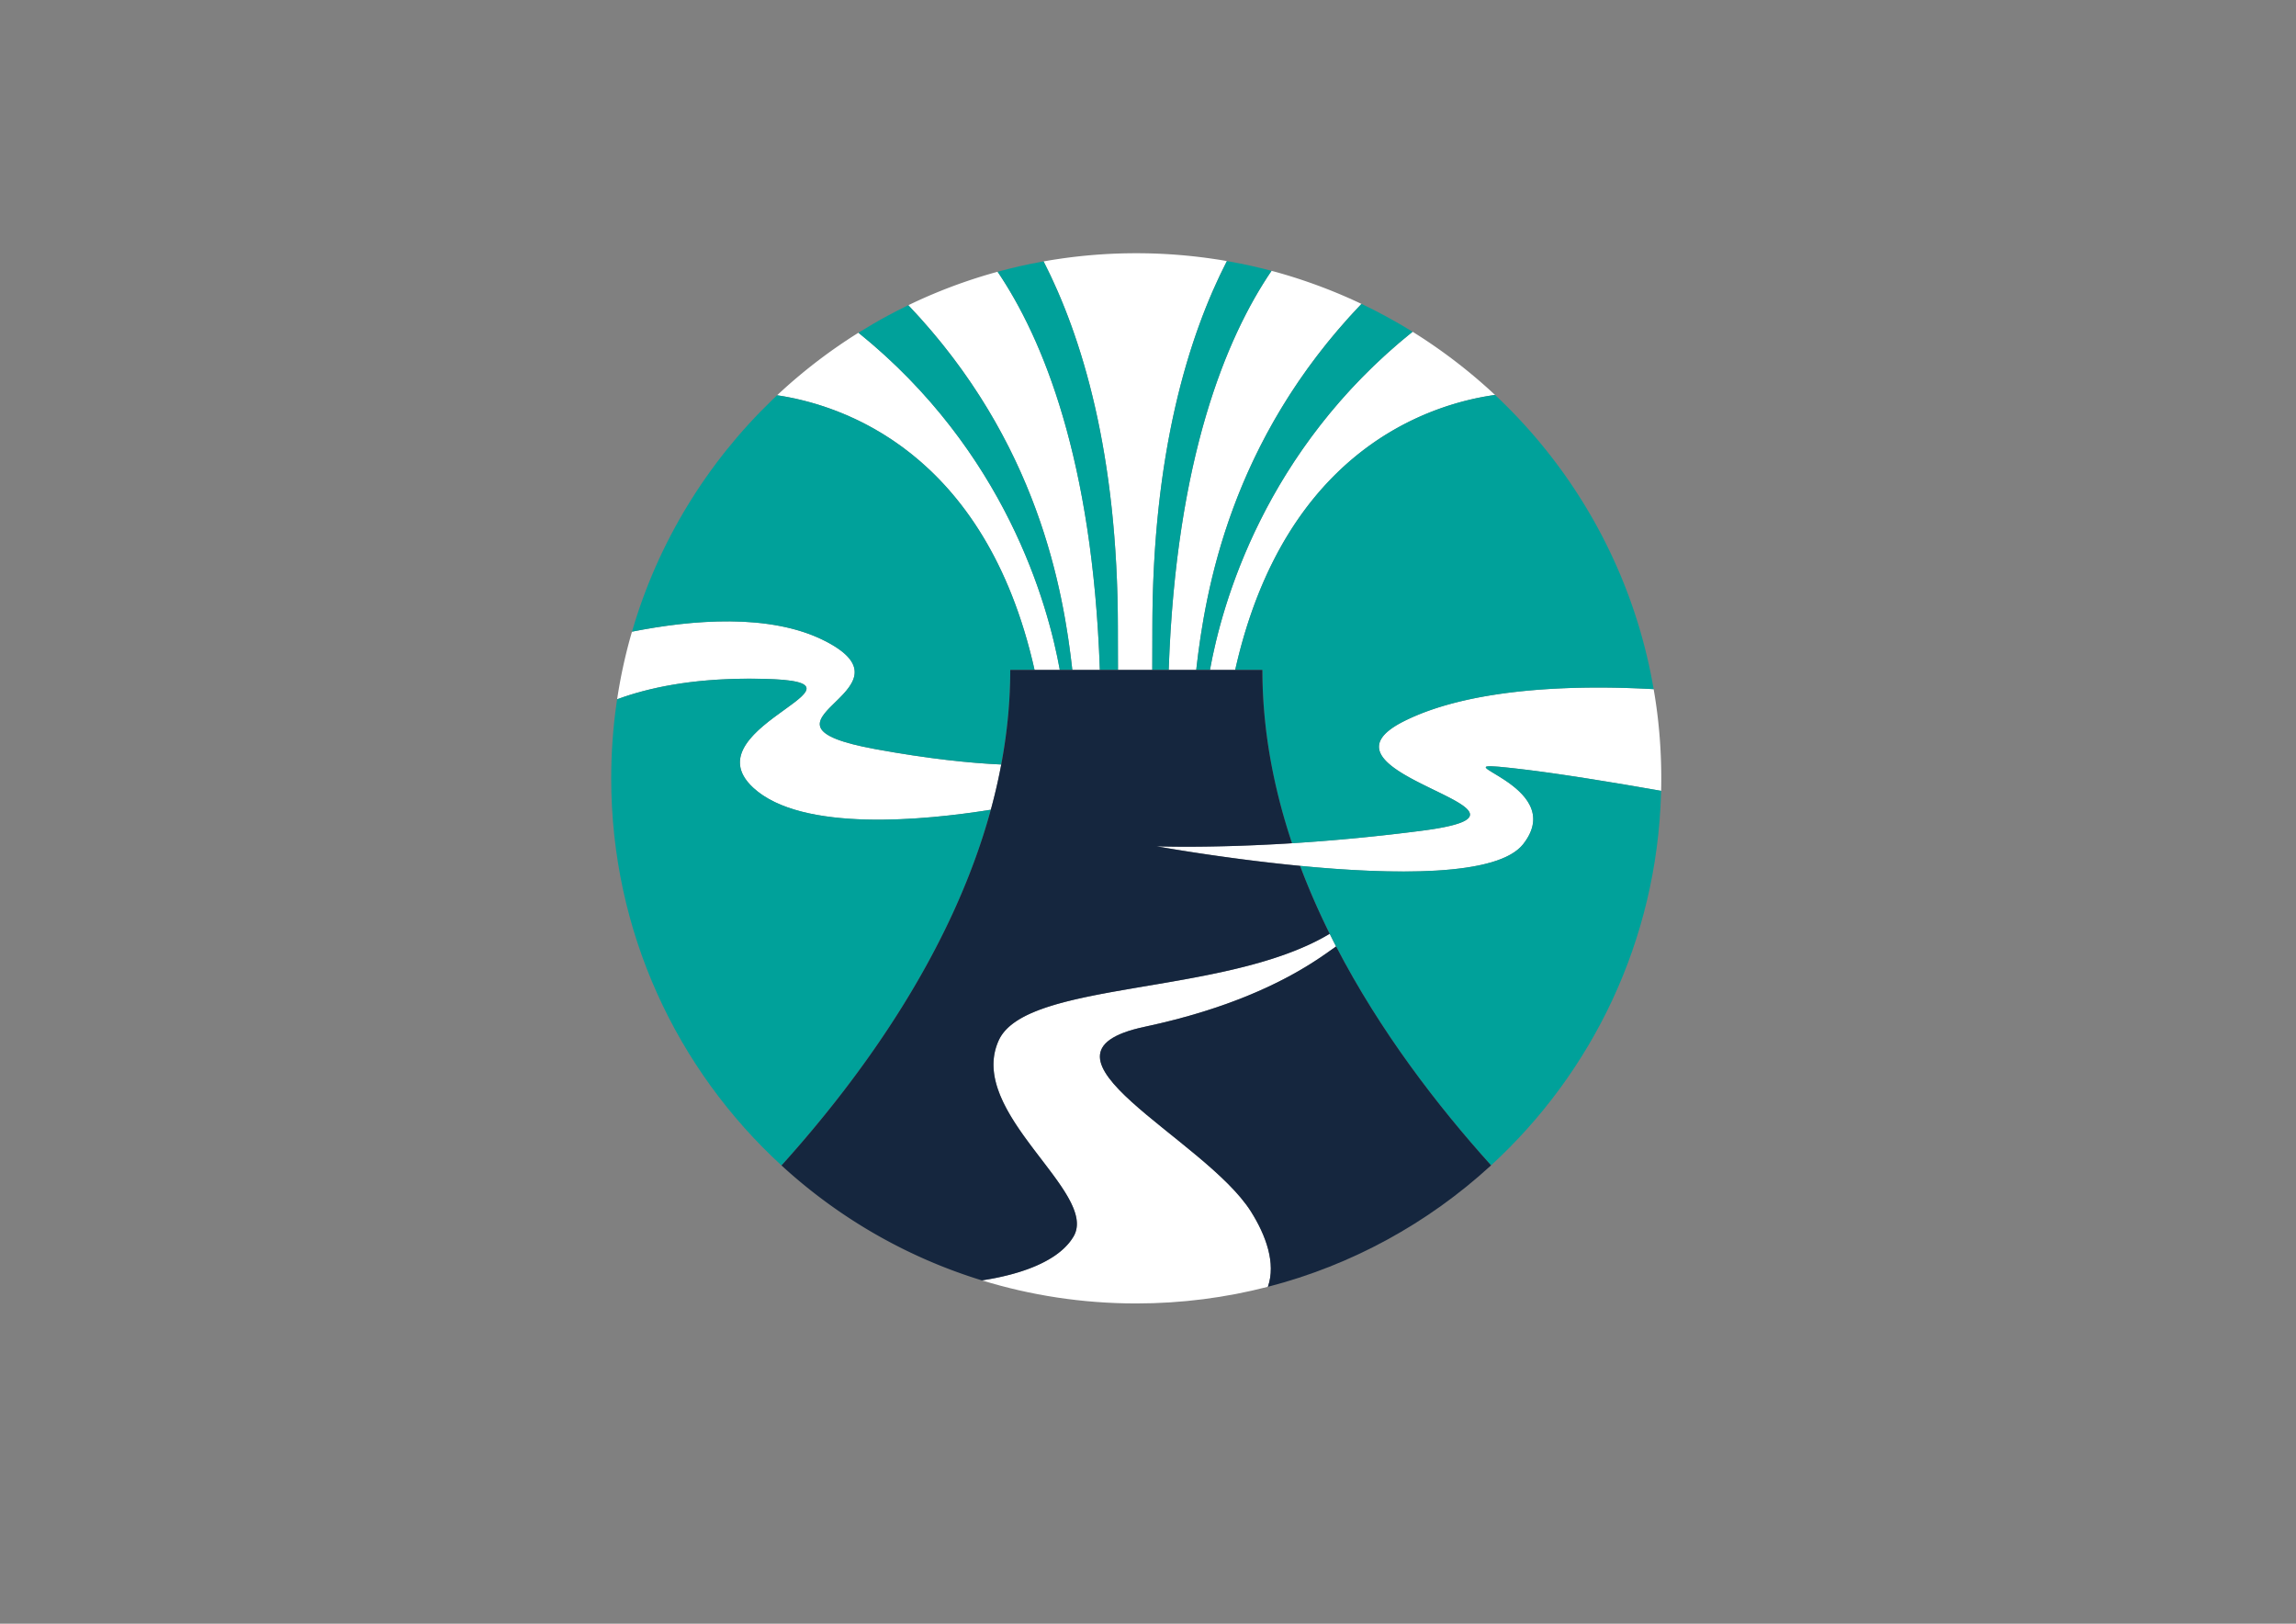 <?xml version="1.0" encoding="UTF-8"?>
<svg data-bbox="224.119 92.84 385.03 385.03" viewBox="0 0 841.89 595.28" height="595.28" width="841.89" xmlns="http://www.w3.org/2000/svg" data-type="color">
    <rect x="0" y="0" width="841.89" height="595.28" fill="#808080" stroke="none"/>
    <g>
        <path d="M379.349 245.6h9.25c-4.351-24.17-19.88-80.06-73.831-123.61-.36.22-.72.45-1.07.67a193.705 193.705 0 0 0-28.75 22.25c23.551 3.5 76.351 20.39 94.401 100.69z" fill="#FFFFFF" data-color="1"/>
        <path d="M443.67 245.6h9.25c18.279-81.3 72.17-97.59 95.27-100.81a195.642 195.642 0 0 0-29.199-22.52c-.34-.22-.68-.43-1.031-.64-54.31 43.6-69.921 99.73-74.29 123.97z" fill="#FFFFFF" data-color="1"/>
        <path d="M403.289 245.6c-2.65-77.26-20.93-121.5-37.49-145.97-.35.09-.7.19-1.05.29-3.7 1.03-7.35 2.17-10.96 3.42a188.92 188.92 0 0 0-20.73 8.56c47.72 50.14 56.85 104.72 60.14 133.7h10.09z" fill="#FFFFFF" data-color="1"/>
        <path d="M438.629 245.6c3.311-29.05 12.49-83.9 60.59-134.18a190.945 190.945 0 0 0-18.939-7.8c-4.279-1.5-8.609-2.86-13-4.06h-.02l-1.02-.27c-16.59 24.41-35.021 68.69-37.701 146.31h10.09z" fill="#FFFFFF" data-color="1"/>
        <path d="M276.159 288.76c17.84 16.551 63.35 11.92 87.15 8.1a202.513 202.513 0 0 0 2.68-10.94c.41-1.87.79-3.75 1.14-5.64-11.51-.53-26.71-2.08-46.05-5.62-52.85-9.69 17.62-21.14-18.5-39.63-20.19-10.36-49.2-7.74-70.84-3.45-.17.56-.33 1.11-.49 1.67-2.11 7.52-3.78 15.24-4.96 23.11 11.36-4.19 27.1-7.54 48.41-7.54 57.25 0-23.2 17.03 1.46 39.94z" fill="#FFFFFF" data-color="1"/>
        <path d="M607.9 263.33c-.371-3.19-.811-6.39-1.352-9.53-.059-.38-.129-.76-.199-1.14-24.801-1.41-65.5-1.25-91.439 11.7-39.441 19.69 63.35 32.8 6.57 40.18a728.325 728.325 0 0 1-47.721 4.601c-30.48 1.909-49.699 1.119-49.699 1.119s24.439 4.45 52.648 7.18c33.541 3.24 72.41 4.041 81.82-7.989 17.33-22.14-34.07-31.16-4.18-27.87 15.939 1.74 37.82 5.37 54.75 8.36.029-1.52.051-3.04.051-4.58a192.746 192.746 0 0 0-1.249-22.031z" fill="#FFFFFF" data-color="1"/>
        <path d="M409.939 245.6h12.57c.02-4.64.039-9.69.039-15.15 0-64.49 13.291-107.41 27.33-134.73a96.745 96.745 0 0 0-4.1-.68 193.39 193.39 0 0 0-29.16-2.2c-9.891 0-19.62.75-29.12 2.2-1.62.24-3.23.51-4.84.8 13.99 27.31 27.24 70.2 27.24 134.61.001 5.47.022 10.51.041 15.15z" fill="#FFFFFF" data-color="1"/>
        <path d="M458.699 444.18c-17.039-27.029-86.62-57.62-38.99-67.739 31.09-6.601 50.061-16.341 60.771-23.05.469-.291.93-.58 1.369-.871.221-.14.439-.289.66-.43.42-.279.83-.55 1.23-.811.4-.27.779-.529 1.15-.779.359-.24.709-.48 1.039-.71l.01-.011c.354-.246.672-.469.992-.694l.418-.295.229-.159.992-.701c.5-.359.949-.67 1.34-.939-.391-.77-.791-1.54-1.18-2.311v-.01c-.391-.779-.781-1.55-1.16-2.33-.281.16-.58.34-.881.52-38.32 22.291-110.49 16.591-120.48 38.561-12.03 26.49 36.881 55.71 27.45 71.88-.3.51-.63 1.01-.989 1.5-.091.13-.191.26-.291.38-.13.181-.27.36-.42.53-.18.23-.38.45-.58.67-.39.44-.81.87-1.25 1.28-.22.21-.439.41-.67.609-.289.261-.59.511-.9.75-.149.12-.289.24-.449.36-.689.53-1.42 1.05-2.2 1.54-.25.16-.5.32-.76.47-.37.23-.75.45-1.14.66-.36.21-.73.41-1.11.601-.38.199-.76.39-1.15.58-.19.09-.39.189-.59.279-.99.46-2.02.91-3.1 1.32-.41.17-.83.33-1.26.479-.85.311-1.73.61-2.63.9-.3.09-.6.19-.91.28-.56.17-1.12.33-1.68.49-.98.279-1.98.539-3.01.77-.42.11-.84.21-1.27.3-.42.101-.85.2-1.29.28-.48.11-.96.21-1.45.3-.52.101-1.04.2-1.56.29-.52.1-1.05.19-1.59.271-.45.079-.9.149-1.36.22 17.89 5.5 36.88 8.46 56.57 8.46 16.67 0 32.85-2.12 48.281-6.11 3.03-8.64-.73-18.89-6.201-27.58z" fill="#FFFFFF" data-color="1"/>
        <path d="M422.51 245.6h6.029c2.68-77.62 21.111-121.9 37.701-146.31-5.08-1.35-10.26-2.5-15.49-3.42-.291-.05-.58-.11-.871-.15-14.039 27.32-27.33 70.24-27.33 134.73 0 5.46-.02 10.51-.039 15.15z" fill="#00A19A" data-color="2"/>
        <path d="m486.932 349.085.646-.454-.229.159c-.132.095-.277.196-.417.295z" fill="#FFFFFF" data-color="1"/>
        <path d="M452.92 245.6h9.971c0 21.96 4.09 43.28 10.869 63.541a727.7 727.7 0 0 0 47.721-4.601c56.779-7.38-46.012-20.49-6.57-40.18 25.939-12.95 66.639-13.11 91.439-11.7-7.061-41.42-27.381-78.32-56.4-106.2-.58-.56-1.17-1.12-1.76-1.67-23.1 3.22-76.991 19.51-95.27 100.81z" fill="#00A19A" data-color="2"/>
        <path d="M443.67 245.6c4.369-24.24 19.98-80.37 74.289-123.97-3.24-2.02-6.549-3.93-9.91-5.74-2.58-1.4-5.18-2.72-7.83-4-.328-.16-.67-.32-1-.47-48.1 50.28-57.279 105.13-60.59 134.18h5.041z" fill="#00A19A" data-color="2"/>
        <path d="M558.529 309.45c-9.41 12.03-48.279 11.229-81.82 7.989 3.201 8.521 6.861 16.83 10.861 24.9.379.78.77 1.551 1.16 2.33.389.76.789 1.53 1.18 2.29-.391-.76-.781-1.521-1.18-2.28.389.771.789 1.541 1.18 2.311 0-.01.01-.01.01-.01 16.1 31.06 37.15 58.439 56.82 80.25 37.1-34.03 60.799-82.381 62.32-136.3.02-.31.039-.63.039-.94v-.05c-16.93-2.99-38.811-6.62-54.75-8.36-29.89-3.29 21.51 5.73 4.18 27.87z" fill="#00A19A" data-color="2"/>
        <path d="M302.579 235.03c36.12 18.49-34.35 29.94 18.5 39.63 19.34 3.54 34.54 5.09 46.05 5.62 2.14-11.33 3.31-22.91 3.31-34.68h8.91c-18.05-80.3-70.85-97.19-94.4-100.69-.58.54-1.16 1.1-1.74 1.65-23.94 23.07-41.96 52.23-51.47 85.02 21.64-4.29 50.65-6.91 70.84 3.45z" fill="#00A19A" data-color="2"/>
        <path d="M409.939 245.6c-.02-4.64-.04-9.68-.04-15.15 0-64.41-13.25-107.3-27.24-134.61-.32.05-.63.11-.94.17-5.39.97-10.69 2.18-15.92 3.62 16.56 24.47 34.839 68.71 37.49 145.97h6.65z" fill="#00A19A" data-color="2"/>
        <path d="M276.159 288.76c-24.66-22.91 55.79-39.94-1.46-39.94-21.31 0-37.05 3.35-48.41 7.54-.09.58-.18 1.16-.26 1.75-1.27 8.9-1.91 18.01-1.91 27.25 0 56.18 24.05 106.72 62.44 141.91 29.71-32.939 62.59-78.58 76.75-130.41-23.8 3.82-69.31 8.451-87.15-8.1z" fill="#00A19A" data-color="2"/>
        <path d="M388.6 245.6h4.6c-3.29-28.98-12.42-83.56-60.14-133.7-.35.16-.69.33-1.03.5-2.07.99-4.13 2.06-6.16 3.14-3.78 2.03-7.48 4.19-11.1 6.45 53.949 43.55 69.479 99.44 73.83 123.61z" fill="#00A19A" data-color="2"/>
        <path d="M320.569 453.63c.22.12.44.25.66.37-.55-.31-1.09-.62-1.64-.94.32.19.65.38.98.57z" fill="#15263E" data-color="3"/>
        <path d="M362.999 468.92c.52-.09 1.04-.189 1.56-.29.49-.09.97-.189 1.45-.3.44-.08.87-.18 1.29-.28.43-.09.85-.189 1.27-.3 1.03-.23 2.03-.49 3.01-.77.56-.16 1.12-.32 1.68-.49.31-.09.61-.19.91-.28.9-.29 1.78-.59 2.63-.9.43-.149.85-.31 1.26-.479 1.08-.41 2.11-.86 3.1-1.32.2-.09.4-.189.59-.279.39-.19.77-.381 1.15-.58.38-.19.75-.391 1.11-.601.39-.21.77-.43 1.14-.66.26-.149.51-.31.76-.47.78-.49 1.511-1.01 2.2-1.54.16-.12.3-.24.449-.36.311-.239.611-.489.9-.75.23-.199.45-.399.67-.609.44-.41.86-.84 1.25-1.28.2-.22.4-.439.58-.67.15-.17.29-.35.42-.53.1-.12.2-.25.291-.38.359-.49.689-.99.989-1.5 9.431-16.17-39.48-45.39-27.45-71.88 9.99-21.97 82.16-16.27 120.48-38.561.301-.18.6-.359.881-.52-4-8.07-7.66-16.38-10.861-24.9-28.209-2.729-52.648-7.18-52.648-7.18s19.219.79 49.699-1.119c-6.779-20.261-10.869-41.581-10.869-63.541h-92.451c0 11.77-1.17 23.35-3.31 34.68-.35 1.89-.73 3.77-1.14 5.64a202.513 202.513 0 0 1-2.68 10.94c-14.16 51.83-47.04 97.47-76.75 130.41l.35.32c20.73 18.93 45.62 33.38 73.13 41.82h.01c.46-.07.91-.141 1.36-.22.54-.081 1.07-.171 1.59-.271z" fill="#15263E" data-color="3"/>
        <path d="M489.91 346.96c-.391-.76-.791-1.53-1.18-2.29v.01c.399.759.79 1.52 1.18 2.28z" fill="#15263E" data-color="3"/>
        <path d="m488.57 347.93-.992.701c.352-.242.688-.48.992-.701z" fill="#15263E" data-color="3"/>
        <path d="M486.932 349.085c-.32.226-.638.448-.992.694.345-.242.675-.471.992-.694z" fill="#15263E" data-color="3"/>
        <path d="M489.91 346.99c-.391.27-.84.58-1.34.939-.305.222-.641.459-.992.701-.205.146-.426.299-.646.454-.316.223-.646.452-.992.694l-.01.011c-.33.229-.68.47-1.039.71-.371.25-.75.51-1.15.779-.4.261-.811.531-1.23.811-.221.141-.439.29-.66.43-.439.291-.9.58-1.369.871-10.711 6.709-29.682 16.449-60.771 23.05-47.63 10.119 21.951 40.71 38.99 67.739 5.471 8.69 9.23 18.94 6.201 27.58 30.818-7.95 58.648-23.34 81.449-44.17l.391-.359c-19.67-21.811-40.721-49.19-56.82-80.25-.002 0-.012 0-.012.01z" fill="#15263E" data-color="3"/>
    </g>
</svg>
